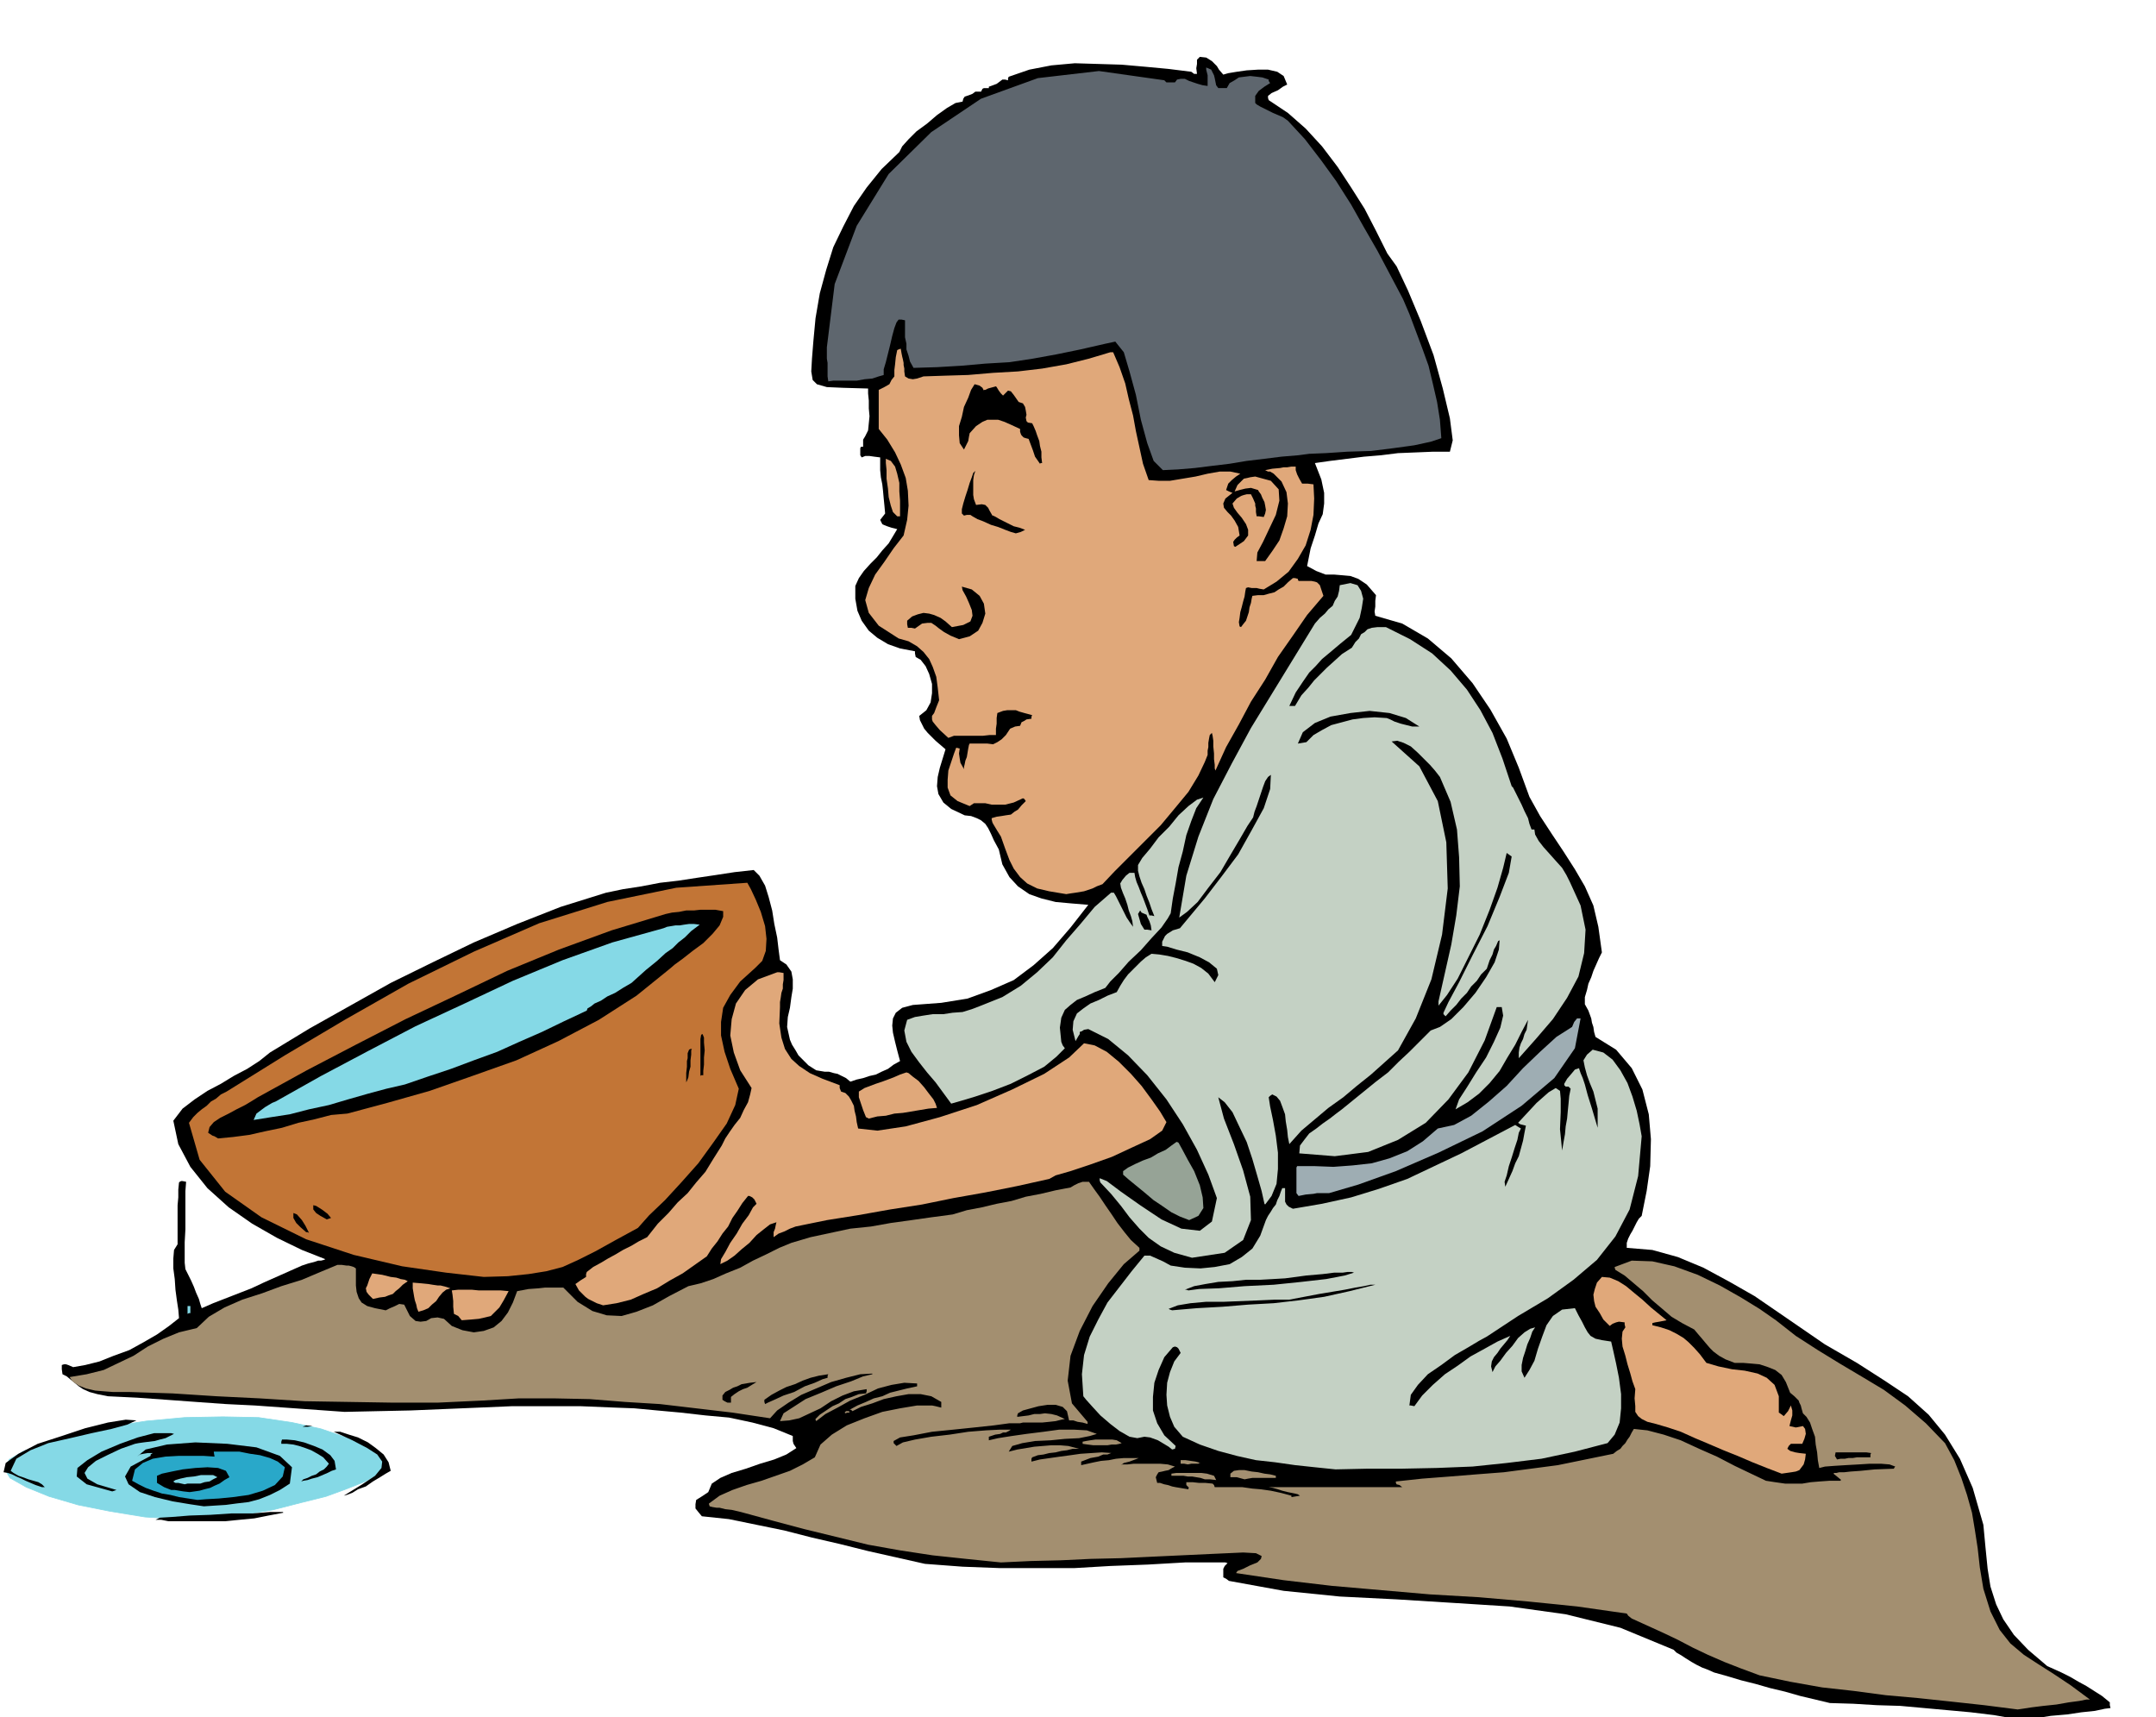 <svg xmlns="http://www.w3.org/2000/svg" fill-rule="evenodd" height="390.653" preserveAspectRatio="none" stroke-linecap="round" viewBox="0 0 3035 2418" width="490.455"><style>.brush1{fill:#85d9e6}.brush2{fill:#000}.pen2{stroke:none}.brush3{fill:#a38f70}.brush5{fill:#e0a87a}.brush6{fill:#c4d1c4}</style><path class="brush1" style="stroke:#85d9e6;stroke-width:1;stroke-linejoin:round" d="m314 1995 50 1 47 7 41 9 35 12 27 12 19 13 10 11v9l-11 7-18 10-25 10-30 11-36 9-39 10-42 7-43 6h-47l-48-3-49-8-45-9-41-12-32-13-23-13-7-12 6-14 21-12 32-12 41-11 47-11 52-8 54-5 54-1z"/><path class="pen2 brush2" d="m2841 2421-34-6-33-4-33-3-33-3-33-3-33-1-33-2-33-1-21-5-21-5-21-6-21-5-21-6-20-5-20-6-18-5-9-4-8-3-8-4-7-4-8-5-6-4-7-4-4-4-75-31-77-19-79-11-79-5-80-5-80-4-79-8-77-14-4-3-4-2v-12l2-4 4-4-3-1h-57l-52 3-53 2-51 3h-104l-53-2-53-4-40-9-40-9-40-10-39-9-39-10-39-8-39-8-38-4-5-6-4-5v-6l1-6 8-5 9-6 5-12 12-8 16-7 20-6 20-7 20-6 17-7 14-9-4-6-1-4v-7l-27-11-30-8-33-7-33-3-35-4-33-3-32-3-27-1-49-2h-96l-47 2-48 2-48 2-47 1-46 1-42-3-42-3-42-3-41-2-42-3-41-3-42-3-41-2-15-3-11-3-9-4-6-4-6-5-5-4-6-5-6-3-1-7v-6l3-1h3l3 1 7 3 17-3 20-5 20-8 22-8 20-11 19-11 17-12 14-11-1-12-2-13-2-15-1-15-2-15v-14l1-12 5-8v-55l1-11v-11l1-10 1-1 2-1h2l5 1-1 13v54l-1 18v29l1 9 1 2 3 6 4 8 4 9 3 8 4 9 2 7 2 6 16-7 18-7 18-7 18-7 17-8 18-8 18-8 18-8 9-3 8-2 6-2h4l4-1 2-1-33-13-35-17-35-20-33-23-30-27-24-30-17-32-7-33 13-17 17-13 18-12 19-10 18-11 19-10 17-11 15-12 56-34 57-32 57-32 59-29 58-28 61-26 61-24 64-20 24-5 26-4 26-5 26-3 26-4 27-4 26-4 27-3 8 8 8 14 5 16 5 19 3 19 4 19 2 17 2 15 9 6 7 10 2 11v13l-2 12-2 15-3 13-1 14 2 9 2 9 3 7 5 8 4 7 7 7 7 7 11 7 6 1 6 1h6l7 2 5 1 6 3 6 3 6 5 9-3 9-2 9-3 9-2 8-4 9-4 8-6 9-5-4-15-3-12-3-13-1-10 1-10 4-8 9-7 15-4 40-3 37-6 33-12 32-14 28-21 27-24 25-29 25-32-24-2-22-2-20-5-17-6-16-11-12-13-10-18-5-21-7-13-4-9-4-8-4-6-6-5-6-3-8-3-9-1-19-9-11-9-7-12-2-11 1-13 3-13 4-13 4-13-7-6-7-6-6-6-5-5-5-6-3-6-3-6-1-6 10-8 6-11 2-13v-13l-4-14-5-11-7-9-7-4-1-5v-3l-21-4-17-6-15-9-12-10-10-14-6-14-3-17v-18l5-11 7-10 9-10 9-9 8-10 9-10 6-10 6-10-8-2-6-2-5-2-2-1-3-6 7-9-1-11-1-10-1-11-1-9-2-10-1-10v-18l-8-1-7-1h-6l-5 2-2-3v-10l1-2h3v-10l3-5 4-8 1-10 1-10-1-11v-11l-1-10v-7l-35-1-23-1-14-4-6-6-2-12 1-18 2-25 3-32 6-35 9-33 10-32 14-29 15-29 18-26 21-26 25-24 4-8 9-10 11-11 15-11 14-12 14-10 12-7 10-2 1-4 2-3 6-2 5-2 4-3h8l2-4 2-1h7v-2l3-1 8-3 8-6h4l4 1v-3l1-2 29-10 31-6 33-3 33 1 33 1 34 3 32 3 32 4 4 3h4l-1-8 1-6v-6l4-4 9 1 8 5 3 3 4 4 3 5 6 7 7-2 12-2 14-2 16-1h14l13 3 9 6 5 12-6 3-7 5-9 4-5 4v3l1 3 27 18 25 22 23 25 22 29 19 29 19 30 16 31 16 32 13 18 16 34 18 43 18 48 13 47 10 42 4 31-4 16h-24l-24 1-25 1-24 3-24 2-24 3-24 3-21 3 9 23 4 19v15l-2 15-6 13-5 17-6 18-5 25 13 7 13 5h12l12 1 11 1 11 4 12 8 13 15-1 8v8l-1 7 1 6 38 11 36 21 33 28 30 35 25 37 23 41 17 41 15 41 15 27 17 26 16 24 16 25 14 24 12 27 7 30 5 36-4 8-4 9-4 9-3 9-4 9-2 9-3 10v10l5 9 4 11 1 6 2 6 1 7 2 7 29 18 22 26 15 30 9 35 3 35-1 38-5 35-7 35-4 4-3 5-3 6-3 6-3 5-3 6-2 6v7l36 3 36 10 36 15 37 20 35 20 35 24 32 22 32 22 45 26 39 25 33 22 29 26 23 28 21 34 18 41 15 52 3 32 3 30 4 25 8 25 10 21 15 22 20 21 27 23 9 4 11 5 12 6 12 7 11 6 11 7 11 7 11 9v4l1 4-8 1-14 3-19 2-20 3-23 2-19 3-17 1-10 1z"/><path class="pen2 brush3" d="m2840 2407-47-6-46-5-47-5-45-4-45-6-45-5-45-8-43-9-27-10-23-9-23-10-21-10-21-11-21-10-22-10-22-10-5-4-2-3-70-10-69-7-69-6-69-4-69-6-69-6-68-8-67-10 2-3 8-3 10-5 10-4 5-5 1-4-8-4-18-1-44 2-43 2-43 2-42 2-43 1-42 2-42 1-42 2-49-5-47-5-46-7-45-8-45-11-45-11-45-12-44-12-13-3-9-1-8-2h-4l-6-1-4-1-1-3v-1l15-11 18-8 20-7 21-6 20-7 20-7 18-9 17-10 8-18 16-14 21-13 25-10 25-9 25-5 24-4h21l5 1 8 2v-8l-14-8-15-3h-17l-17 3-18 4-16 6-16 5-12 6-2-2h-2l11-6 12-5 11-5 12-3 11-5 12-3 12-3 14-3v-4l-18-1-18 3-19 5-19 9-20 8-18 10-17 9-13 10-1-2v-1l6-6 9-6 9-6 9-4 9-6 9-3 10-4 10-1 1-3v-3l-18 3-16 6-16 8-15 10-15 7-15 7-14 3-13 1 5-11 14-9 17-11 22-9 21-9 21-7 17-7 13-3v-1h1l-18 1-20 5-21 6-21 9-21 9-18 11-16 11-10 11-53-8-51-6-51-6-49-3-50-4-49-1h-51l-50 3-64 3h-63l-62-1-62-1-63-4-61-3-62-4-61-2h-23l-13-1-12-1-13-3-10-4-9-6-4-6 24-4 24-6 21-10 21-10 20-13 22-11 22-9 25-6 17-16 22-13 25-11 28-9 27-10 29-9 26-11 24-10h6l7 1h3l4 1 3 1 3 2v24l1 9 3 9 4 6 8 5 11 3 15 3 6-3 7-3 6-3 7 1 8 16 8 7 7 1 8-1 7-4 9-1 9 2 11 10 15 6 16 3 14-2 14-5 11-9 9-12 7-14 6-16 16-3 14-1 9-1h26l20 20 21 13 20 6 21 1 21-6 23-9 23-13 27-14 17-4 18-6 18-8 20-8 18-10 19-9 18-9 17-7 27-8 28-6 28-6 29-3 28-5 29-4 28-4 30-4 20-6 21-4 21-5 21-4 20-6 21-4 21-5 21-4 5-3 6-3 6-2h9l7 10 8 11 8 12 9 13 8 12 10 13 9 11 12 11v4l-22 19-22 27-22 32-18 35-13 35-4 35 6 32 22 26v3l-7-2-7-1-6-2h-6l-3-13-6-6-10-3h-11l-13 2-11 3-11 3-7 4-1 3v2l8-1 8-1 8-2h8l7-1 9 1 8 2 11 5-5 1-8 2-9 1-10 1h-27l-4 1h-15l-22 3-28 3-29 3-30 3-26 5-19 3-9 5v3l4 4 9-5 17-4 23-4 26-3 26-4 25-2 20-1h15l-3 2-4 2h-4l-4 2-7 1-9 3v5l13-3 19-3 21-3 24-3 22-3h21l18 1 14 5-10 3-15 3-20 1-20 2-22 1-18 3-14 4-5 8 12-3 12-2 12-2 12-1 12-1h12l12 1 15 4h-9l-8 2-8 1-8 2-9 1-8 2-8 1-8 3-1 2v4l12-3 14-2 14-2 15-2 14-2 15-1 15-1 15 1h-2l-5 2h-6l-7 3-11 2-13 5v5l9-2 9-2 10-2 11-1 10-2 11-1h21l-5 2-8 3-8 2-4 3 2-1h7l9-1h37l11 1 10 3-4 2-5 3-5 1-4 1-5 1-2 3-2 4 2 8h4l6 2 5 1 6 2 5 1 6 1 6 1 6 1v-2h1l-4-4v-4h9l9 1h9l10 1 2 2 1 3h39l14 2 12 1 14 2 14 3 15 4v2l6-1 6-1-3-2-4-1-5-1-5-1-8-2-6-2-7-2-6-1h188l-4-3-4-1-1-2v-2l37-4 39-3 37-3 39-3 38-5 38-5 39-8 39-8 5-4 5-3 3-4 4-4 3-5 3-4 3-6 3-5 19 2 23 6 24 8 26 12 25 11 25 13 23 11 21 10 13 2 14 2h24l12-2 12-1 14-1h16v-1h1l-6-5-5-4 1-1h3l4-1h7l9-1 14-1 20-2 27-1 1-2 1-1-8-3-12-1h-16l-16 1-18 1-16 1-13 1-8 2-2-11-1-11-2-11-1-11-4-11-3-9-5-8-5-5-2-7-1-4-2-4-1-3-6-6-6-5-6-15-6-10-9-7-10-4-12-4-11-1-12-1h-12l-13-5-9-5-8-6-5-5-6-7-5-6-6-7-5-6-17-9-15-9-14-12-13-11-13-13-13-11-13-11-13-8-1-3v-1l24-9 29 1 31 7 33 12 31 15 30 17 26 16 23 16 28 22 31 20 31 19 32 19 30 18 30 22 29 25 27 28 13 24 10 25 8 24 7 25 4 24 4 26 3 27 5 30 10 32 13 26 15 19 19 16 20 13 22 14 24 16 27 20h-5l-10 2-15 2-17 3-19 2-16 2-13 2-7 1z"/><path class="pen2 brush2" d="m237 2142-10-2h-8l6-3 17-1 25-2 29-1 30-2h30l24-2h18l1 1-21 4-20 4-21 2-20 2h-80zm50-21-20-3-24-4-25-6-21-7-16-11-5-11 8-14 28-15v-2l3-2h-7l-6 1-5 1-4 3 12-10 30-7 40-3 45 2 41 5 33 12 17 16-3 23-14 9-14 7-15 6-15 4-17 2-15 2-16 1-15 1z"/><path class="pen2" style="fill:#29a8c9" d="m278 2112-13-2-13-2-12-3-12-2-12-4-11-4-10-5-9-5 4-16 11-9 14-6 18-3 18-1h36l15 1-1-6v-1h36l15 3 14 2 14 4 11 5 10 8-3 13-11 12-17 8-20 6-22 3-20 2-18 1-12 1z"/><path class="pen2 brush2" d="m484 2106 26-16 18-12 9-11 1-9-7-10-14-9-21-11-26-12h9l12 4 13 4 14 7 11 8 11 9 7 11 3 12-7 4-8 5-10 6-10 7-11 4-8 5-8 3-4 1zm-217-5-9-1-6-1-6-1h-5l-10-4-10-6v-10l7-3 14-3 15-3 18-2 17-1 15 1 11 4 5 9-7 4-7 5-7 3-6 3-8 2-7 2-7 1-7 1zm-109-1-36-10-14-11 1-12 14-11 20-12 26-11 25-9 23-6h24l4 1-6 3-6 3-8 2-7 2-8 1-8 1-7 1-5 1-20 7-19 9-16 8-11 9-5 8 4 8 14 8 27 8-3 1-3 1zm-99-6-9-3-7-3-7-3-6-3-7-3-6-3-6-2-6-1 3-13 18-13 27-14 34-11 33-11 32-8 25-4 15 1-13 6-22 6-28 6-30 7-31 7-25 10-20 12-8 17 4 3 7 4 6 2 8 3 7 2 7 2 5 3 4 4h-4z"/><path class="pen2 brush1" d="m260 2090-9-2h-4l-2-1-1-1 3-2 7-2 9-2 10-1 10-2h17l6 3-6 3-5 3-7 1-6 2h-18l-4 1z"/><path class="pen2 brush2" d="m424 2086 3-3 6-2 6-3 6-2 5-4 6-3 4-4 3-4-8-9-8-5-9-5-8-3-9-3-8-2-9-1h-8v-3l1-3h7l11 1 13 3 14 5 12 5 11 8 6 8 2 12-6 2-6 3-7 3-7 3-8 2-6 2-6 1-3 1z"/><path class="pen2 brush3" d="m1696 2083-6-2-6-1-6-1h-6l-6-1h-17v-3l7-1h35l8 1 10 3 1 2 2 4-9-1h-7zm56 0-11-3h-9v-5l5-4 7-1h8l10 2 9 1 9 2 8 1 8 2v3h-33l-6 1-5 1z"/><path class="pen2 brush5" d="m2508 2075-21-8-20-8-21-9-20-8-21-9-19-8-20-9-18-6-17-5-12-3-8-4-5-4-4-6v-8l-1-11 1-13-4-11-3-11-4-13-3-12-4-13-1-11 1-10 4-6-1-4v-3l-8-1-4 1-5 2-4 3-9-9-5-9-6-9-2-8-1-9 2-8 3-9 7-8 11 1 12 5 11 7 12 10 11 9 12 11 11 9 11 9-5 1-5 1-6 1-4 1v3l12 3 12 4 10 5 10 6 7 6 8 8 8 9 9 12 17 5 19 4 18 2 18 4 13 6 11 10 6 16v23l3 2 4 3 6-7 4-8 2 7v7l-2 7-2 8 9 2 10-2 3 4 1 7-2 7-3 7h-16l-3 3-2 4 4 3 7 2 6 1 9 1-1 8-2 7-3 4-3 4-5 2-6 1-7 1-7 1z"/><path class="pen2 brush6" d="m1880 2069-29-3-28-3-28-4-27-3-27-6-26-7-26-9-24-11-12-14-6-14-4-16-1-15 1-17 4-15 6-15 9-12-3-6-2-2-3-1-3 1-12 14-8 18-6 18-2 20v19l6 18 10 17 16 15-1 4-4 1-5-4-5-3-5-3-5-3-11-4-8-1-10 2-11-2-14-8-13-10-14-12-11-12-9-10-4-5-2-31 3-27 8-26 12-24 13-24 17-22 17-22 18-22h8l9 4 9 4 11 6 20 3 22 1 20-2 21-4 17-10 15-12 11-18 8-22 3-6 4-6 3-5 4-5 2-6 3-6 2-6 2-5h4v19l2 4 3 3 6 3 41-7 41-9 39-12 40-14 38-18 38-18 38-20 38-20 3 2 5 3-3 6-2 10-4 12-4 13-4 12-3 13-3 9 1 7 5-11 5-11 4-11 5-10 3-11 3-11 2-11 2-10-8-2-3-2 26-28 17-15 10-6 6 4 1 11v19l-1 24 3 30 2-12 2-11 1-11 2-11 1-11 1-10 1-11 2-10-3-3h-4l-2-2v-2l4-7 6-7 5-6 6-2v1l1 3 1 3 3 7 3 9 4 15 6 19 8 27v-27l-3-12-3-12-5-12-4-11-3-11-2-10 5-8 8-7 15 4 13 10 11 15 10 18 7 19 6 20 4 19 3 17-5 56-12 47-20 38-26 33-33 28-36 26-42 25-44 29-11 6-15 9-19 11-19 14-19 13-14 15-10 14-2 15h2l5 1 11-15 15-15 17-15 18-12 18-13 20-11 18-10 18-8-4 6-5 6-5 6-4 6-5 6-3 6-1 7 2 8 4-8 7-8 8-11 9-10 8-11 9-8 8-5 7-2-4 6-3 9-4 9-3 10-3 9-2 10v9l4 9 7-11 7-13 5-17 6-17 6-16 9-13 13-9 18-2 5 10 5 9 4 8 4 7 4 5 7 4 9 2 13 2 3 13 4 18 4 20 3 23v20l-2 20-7 17-10 12-46 12-47 10-49 6-48 5-50 2-49 1h-48l-46 1z"/><path class="pen2 brush3" d="m1672 2062-5-1h-5v-5h7l7 1 7 1 7 2h-2l-1 1h-10l-5 1z"/><path class="pen2 brush2" d="m2586 2055-3-5 1-5h43l7 1-1 2v4h-19l-6 1h-6l-5 1h-6l-5 1z"/><path class="pen2 brush3" d="m1539 2035-8-1-7-1v-3l5-1 6-1 7-1h24l6 1 7 4-3 1-5 1h-6l-6 1h-20z"/><path class="pen2 brush2" d="m426 2009 5-2 9 1-7 1h-7z"/><path class="pen2 brush3" d="m1190 1990-1-1 2-2h4l1 2h-3l-3 1z"/><path class="pen2 brush2" d="m1077 1977-1-3v-3l10-7 11-6 10-5 12-4 11-5 11-4 12-3 13-2-1 2v3l-7 2-11 5-14 5-15 8-15 5-13 6-9 4-4 2zm-53-2-4-2-3-2v-6l4-5 6-3 5-3 6-2 6-3 6-1 6-1 9-1-5 3-8 5-6 2-6 3-6 4-5 4v8h-5z"/><path class="pen2 brush5" d="m650 1859-5-6-6-3-1-10v-8l-1-9-1-6 9-1h19l10 1h31l11 1-7 13-6 10-6 6-6 6-8 2-9 2-11 1-13 1z"/><path class="pen2 brush1" d="M264 1850v-11h4v10h-2l-2 1z"/><path class="pen2 brush5" d="m589 1847-2-5-1-5-2-6-1-5-1-6-1-6v-8l12 1 10 1 6 1 7 1h4l4 1 4 1 6 2-6 2-5 4-5 6-4 6-6 5-5 5-7 3-7 2z"/><path class="pen2 brush2" d="m1650 1845-3-1-2-1 13-5 18-3 22-2h25l25-1 25-1 22-1h20l21-4 21-4 18-3 18-3 15-3 12-2 9-2h7l-36 9-36 8-36 5-35 4-36 2-36 3-36 2-35 3z"/><path class="pen2 brush5" d="m849 1838-9-3-6-3-6-3-4-3-9-9-5-9 7-5 8-5v-4l1-3 9-7 11-6 10-6 11-6 10-6 12-6 10-6 12-6 15-19 15-15 13-15 14-13 12-15 13-15 11-18 12-19 5-10 6-9 7-10 8-10 5-11 6-11 3-11 2-9-16-25-9-25-5-24 2-23 6-22 13-19 18-15 27-10h3l6 1v10l-1 6v6l-2 6-1 7-1 6v7l-1 23 3 20 5 16 9 14 11 10 15 10 18 8 24 9v4l2 5 6 2 5 5 3 5 4 8 1 7 2 8 1 8 2 9 27 3 40-6 48-13 52-17 50-22 45-22 35-23 21-20 15 3 17 9 17 14 17 17 15 17 14 19 12 17 9 15-6 12-17 12-26 12-28 13-31 11-27 9-21 6-9 5-45 10-45 9-45 8-44 9-45 7-45 8-44 7-44 9-8 3-8 4-8 3-7 5v-7l2-5 1-5 1-4-9 3-9 7-10 8-10 11-11 9-10 9-10 7-10 5 1-7 6-10 7-13 9-13 8-14 9-12 6-11 5-5-3-6-3-3-4-2h-2l-8 10-7 11-7 10-6 12-8 10-7 11-8 10-7 11-17 12-17 12-18 10-18 11-19 8-18 8-20 5-19 3zm-324-9-6-6-3-4-1-5 2-4 3-9 4-8 14 2 12 3 8 1 6 2 6 1 4 2-7 5-5 5-5 4-4 4-6 2-5 2-8 1-9 2z"/><path class="pen2 brush2" d="m1673 1817-3-1h-2l13-5 16-3 18-3 20-1 19-2h20l18-1 17-1 30-4 23-2 16-2h12l7-1h6l3 1-13 4-26 5-35 4-39 4-41 2-36 3-28 1-15 2z"/><path class="pen2" style="fill:#c27536" d="m681 1798-53-6-62-9-68-16-67-22-63-31-51-36-36-45-15-52 6-8 6-6 6-5 7-5 6-6 7-4 7-6 8-4 82-51 86-51 88-50 92-45 92-40 96-30 97-20 100-7 5 9 7 15 7 17 6 20 2 18-1 17-5 14-10 10-21 19-14 19-10 18-3 20v19l5 23 8 24 12 28-5 23-12 26-19 27-21 29-24 27-23 25-22 21-16 18-33 18-27 15-24 12-22 10-23 6-25 4-29 3-34 1z"/><path class="pen2 brush6" d="m1678 1771-25-7-19-9-17-12-13-13-14-16-12-16-14-17-15-16-1-3v-3l10 4 20 15 27 19 30 20 28 13 26 3 17-13 7-33-12-33-16-35-20-36-23-35-27-34-27-28-28-23-28-14-6 1-3 2-3 1v3l-2 3-4 7-4-16 1-12 5-11 9-7 10-7 12-5 12-6 13-5 5-9 5-8 6-8 6-6 6-6 6-6 7-6 8-5 11 1 12 2 12 3 13 4 11 4 11 6 10 8 9 12 5-10-2-9-11-9-13-7-17-7-16-4-13-4-7-1v-6l2-4 2-4 3-3 8-5 10-3 15-18 20-24 23-30 24-32 19-34 17-31 9-27 1-20-4 3-4 6-3 8-3 9-3 9-3 9-3 8-2 8-8 12-11 19-13 22-14 24-17 22-15 20-15 14-11 8 10-59 17-55 21-53 26-50 27-50 30-49 30-49 30-49 7-8 7-6 5-6 6-5 3-7 4-6 2-8 1-8 15-3 10 3 5 8 3 11-2 13-3 14-6 12-6 12-16 13-13 11-12 10-9 10-9 9-9 13-10 15-9 19h8l9-15 10-11 8-10 9-9 9-9 10-9 11-10 14-9 5-8 5-5 3-6 5-3 4-4 6-2 8-1h12l34 17 31 20 26 24 23 27 19 29 17 32 14 36 13 39 2 2 3 6 4 8 5 10 4 9 5 10 2 8 3 8h4l1 7 5 9 7 9 9 10 8 9 9 10 6 10 5 10 15 33 7 34-2 33-8 33-16 30-20 30-24 28-24 27v-8l1-7 2-6 3-6 2-7 3-6 1-7 1-7-9 17-9 18-11 18-11 19-14 17-15 15-16 12-17 10 5-14 11-17 13-21 14-21 11-22 9-20 4-17-2-12h-7l-17 47-23 45-28 38-32 33-39 24-42 17-47 6-50-4 1-11 6-8 7-9 10-7 9-7 10-7 9-7 8-6 16-13 16-13 16-13 17-13 15-15 15-14 15-15 15-15 13-5 16-11 17-17 17-20 15-22 12-21 6-18 1-13-2 1-3 7-3 5-2 7-4 8-4 12-8 8-6 9-8 8-6 9-8 8-7 9-8 8-7 8-3-3v-2l7-15 15-28 19-38 21-41 17-41 13-34 4-23-7-5-5 21-8 28-11 31-14 35-16 32-15 30-15 23-12 15v-6l9-40 9-40 7-41 5-41-1-41-3-39-9-39-15-35-7-9-7-8-9-9-8-8-10-9-10-5-9-3-8 1 39 35 26 49 12 58 2 65-8 65-15 63-22 55-25 45-19 17-19 17-20 16-19 16-21 15-19 16-19 16-17 19-2-10-1-10-2-12-1-10-4-11-3-8-5-6-6-3-3 2-2 2 2 13 4 19 4 22 3 24v23l-2 21-7 17-9 12-1-1-4-18-6-21-7-24-8-24-11-23-9-19-11-14-9-7 8 30 14 36 13 37 10 37 1 33-11 28-26 18-46 7z"/><path class="pen2 brush2" d="m431 1735-8-7-6-6-4-7v-7l5 2 7 8 5 8 5 10-2-1h-2z"/><path class="pen2" style="fill:#96a396" d="m1674 1718-13-5-12-6-13-9-12-8-13-11-11-9-11-9-8-7v-5l7-5 10-5 11-5 11-4 10-6 11-5 8-6 7-5h1l2 1 5 9 8 15 9 16 8 20 4 17 1 15-7 11-13 6z"/><path class="pen2 brush2" d="m460 1717-9-5-6-4-4-5v-6l4 1 8 5 8 6 5 6-3 1-3 1z"/><path class="pen2" style="fill:#9eadb3" d="m1828 1684-3-4v-36l1-2h25l26 1 27-2 27-3 25-7 25-10 22-14 21-18 23-5 24-13 25-20 25-22 23-25 24-23 23-21 22-14 3-7 4-5h5l-8 42-29 42-46 39-55 36-62 30-60 26-53 19-41 12h-17l-5 1-11 1-10 2z"/><path class="pen2 brush2" d="m307 1603-5-3-3-1-3-2-3-2 2-8 6-7 9-6 12-6 11-6 12-6 10-6 8-5 69-38 69-36 70-36 72-34 71-34 73-30 74-27 76-23 9-2 10-1 10-2h11l9-1h21l11 2v8l-5 12-10 12-13 13-15 11-14 11-11 8-7 6-47 38-53 34-57 30-59 27-62 22-60 21-60 17-56 15-23 2-23 6-23 5-23 7-24 5-22 5-23 3-21 2z"/><path class="pen2 brush1" d="m357 1577 4-9 8-6 4-3 5-3 5-3 5-2 64-36 66-35 67-35 69-32 68-32 70-29 70-25 72-20 5-2 6-1 6-1h6l6-1 7-1h7l8 1-12 9-9 9-9 7-8 8-10 7-12 11-16 13-20 18-12 7-11 7-11 5-9 6-9 4-5 4-5 3-1 3-32 15-31 15-32 14-31 14-33 12-32 12-33 11-32 11-26 6-26 7-28 8-27 8-28 6-27 7-26 4-25 4z"/><path class="pen2 brush5" d="m1223 1575-2-1-2-1-4-10-3-9-3-9v-8l8-5 8-3 8-3 9-3 8-3 8-3 9-4 9-3 3 1 6 5 8 6 8 9 6 8 7 9 3 6 2 6-12 1-12 2-12 2-12 2-12 1-12 3-12 1-12 3z"/><path class="pen2 brush6" d="m1339 1554-11-15-11-15-12-14-11-14-11-15-7-14-3-16 4-15 11-4 12-2 13-2h15l13-2 14-1 13-4 13-5 30-12 26-16 23-19 22-21 19-24 20-23 20-24 23-20h4l3 5 3 6 3 6 3 6 3 6 3 6 4 6 5 7-1-8-2-7-3-8-2-8-3-9-3-7-3-8-1-6 3-5 5-6 5-4h7l1 6 2 7 3 7 3 8 3 7 3 8 3 8 3 9h3l4 1-4-10-3-9-4-10-3-9-4-9-3-9-2-8v-8l6-10 11-13 12-16 15-15 13-16 14-13 12-9 9-3-10 15-7 18-7 20-5 23-6 22-4 23-4 21-3 21-4 7-9 13-14 15-15 17-17 16-14 16-12 12-7 9-15 6-13 6-12 5-9 7-8 7-5 11-2 14 2 20 2 5 3 4-12 12-17 14-23 12-24 12-26 10-24 8-20 6-14 4z"/><path class="pen2 brush2" d="M966 1524v-13l1-9v-8l1-4v-7l2-5 2-1h2l-1 2v6l-1 8v9l-2 7-1 8-2 5-1 2zm20-9v-52l1-6 2-1 2 5v7l1 11-1 10v10l-1 9v6h-3l-1 1zm625-206-5-8-2-7-2-7 3-5 2 3 7 3 1 3 3 6 2 6 1 7-6-1h-4z"/><path class="pen2 brush5" d="m1501 1259-24-4-17-4-14-7-10-9-9-12-6-12-6-16-6-17-5-8-3-5-3-5-1-2-1-4v-2l7-2 7-1 6-1 7-1 5-4 5-3 5-6 6-6-2-3-2-1-13 6-12 3h-19l-9-2h-16l-6 4-17-7-10-8-4-11v-11l1-13 4-12 4-12 3-8h1l4 1-1 7 1 7 1 6 5 9v-3l1-4 1-5 2-5 1-6 1-6 1-5 1-2h25l8 1 6-3 6-4 6-6 6-9 7-3 7-1 2-5 4-2 3-2 7-1v-3l1-2-11-3-7-2-5-2h-12l-6 1-8 3-1 7v8l-1 7v9h-9l-9 1h-41l-8 3-12-11-6-7-4-5-1-3v-5l3-4 3-8 4-10-2-18-2-15-5-14-5-11-8-10-9-8-12-7-14-4-28-18-14-18-5-18 5-17 9-19 13-18 13-19 14-18 5-22 2-20-1-21-3-18-7-19-8-17-11-18-12-15v-55l8-4 7-4 3-6 4-5v-9l1-8 1-10 2-10 2-1 3-1 1 6 1 5 1 4 1 5v3l1 5v4l1 7 5 3 6 1 6-1 9-3 30-1 33-1 35-3 35-2 34-4 34-6 32-8 30-9h4l9 21 8 23 5 22 6 23 4 22 5 23 5 23 8 23 14 1h16l18-3 18-3 17-4 17-3h15l14 3-6 4-6 5-5 5-3 9 4 2 5 2-10 8-3 7 1 6 5 6 5 5 5 7 5 9 2 12-4 3-3 3-2 3 1 6 2 1 12-8 6-8v-8l-3-8-6-9-6-7-5-7-2-6 6-7 5-3 2-1 3-1 4-1h6l3 6 3 7v3l1 4v5l1 6h3l7 1 2-5 1-5-1-6-1-5-3-6-2-5-3-4-1-2-10-3-8 1-8 2-7 2 4-9 6-6 3-3 5-1 4-1 7-1 22 6 11 12 1 16-5 20-9 19-9 19-8 15-1 12h12l10-14 10-15 6-17 5-17 1-18-2-16-7-15-11-11-5-3h-3l-2-1-2-1 10-2 11-1 5-1h5l6-1h6v5l2 6 3 6 4 7h8l8 1 1 20-1 23-4 21-7 22-11 19-13 18-17 14-18 11-6-1-4-1h-7l-5-1-3 1-1 5-1 7-2 7-2 8-2 7-1 8-1 6 1 6 2 1 3-4 4-5 2-6 2-6 1-7 2-6 1-6 1-4 8-1h8l7-2 8-2 6-4 7-4 6-6 7-6h3l4 1v1l1 2h18l5 1 3 1 4 4 2 6 3 9-23 27-20 29-21 30-18 32-20 31-17 32-18 32-15 33-1-3v-5l-1-8v-8l-1-10v-8l-1-7-1-4-3 3-1 5-1 6v6l-1 5v6l-2 5-2 5-9 19-14 23-19 23-20 24-23 23-22 22-20 20-17 18-8 3-6 3-6 2-6 2-6 1-6 1-7 1-6 1z"/><path class="pen2 brush2" d="m1827 1047 7-16 17-13 22-9 28-5 27-3 28 3 23 7 19 12h-10l-8-2-8-2-9-3-6-3-5-2h-1l-16-1-16 1-15 2-15 4-15 4-13 7-12 7-10 10-6 1-6 1zm-477-147-12-5-9-5-7-5-5-4-6-4h-5l-8 1-10 7-5-1h-5l-1-5v-5l7-6 8-3 8-2 8 1 7 2 9 4 7 5 9 8 16-3 10-5 3-8-1-8-4-10-4-9-5-9-1-5 14 4 11 9 6 11 2 14-4 13-6 11-12 8-15 4zm80-149-7-2-8-3-10-4-10-3-11-5-8-3-7-4-3-2h-5l-4 1-2-2-1-1v-6l2-8 3-10 3-9 3-10 3-8 2-6 3-3-2 6-1 7v21l1 6 3 8 8-1 5 1 1 1 3 3 2 4 4 7h1l4 2 5 3 6 3 6 3 8 4 8 2 8 3-6 3-7 2z"/><path class="pen2 brush5" d="m1263 727-6-6-3-9-3-12-1-12-2-14v-12l-1-10v-6l7 3 6 8 3 10 3 13v12l1 13v22h-4z"/><path class="pen2" style="fill:#5e666e" d="m1637 662-13-13-9-25-9-33-7-35-9-33-8-27-12-15-14 3-35 8-34 7-33 6-33 5-34 2-34 3-34 2-33 1-5-9-2-8-3-9v-8l-2-9v-24l-5-1h-4l-3 4-3 8-3 11-3 13-3 12-3 12-3 10v8l-7 2-9 3-11 1-11 2h-33l-7 1-1-7v-19l-1-6v-16l11-89 31-82 45-73 60-59 70-47 80-29 86-10 92 13 3 3h12l3-4 5-1h6l6 3 6 2 6 2 7 2 7 1v-15l-2-8v-3l7 3 4 8 1 4 1 5 1 5 3 4h12l4-7 7-4 6-4 8-1 8-1 9 1 8 1 9 3v2l2 3-8 5-8 6-5 7v10l2 2 5 3 6 3 6 3 6 3 7 3 7 3 7 5 24 26 23 30 21 29 21 33 18 32 19 33 18 34 18 34 9 21 9 24 9 24 9 25 6 25 6 26 4 25 2 26-15 5-23 5-29 4-32 4-33 1-30 2-24 1-15 2-24 2-24 3-25 3-24 4-25 3-24 3-24 2-21 1z"/><path class="pen2 brush2" d="m1464 653-7-10-3-9-3-8-3-8-4-1-3-1-3-3-1-2-1-3v-4l-13-6-9-4-9-3h-15l-7 3-9 6-9 10-1 5-1 6-3 6-3 6-6-9-1-11v-13l4-13 3-14 6-13 4-11 5-8 7 2 4 3 1 2 1 2v-1h2l4-2 11-3 1 1 3 5 3 4 3 3 7-7 4 1 4 5 7 10 6 2 3 5 1 5 1 6-1 4 1 5 2 2 6 1 2 4 3 7 2 6 3 8 1 7 2 8v8l1 8h-2l-1 1z"/></svg>
